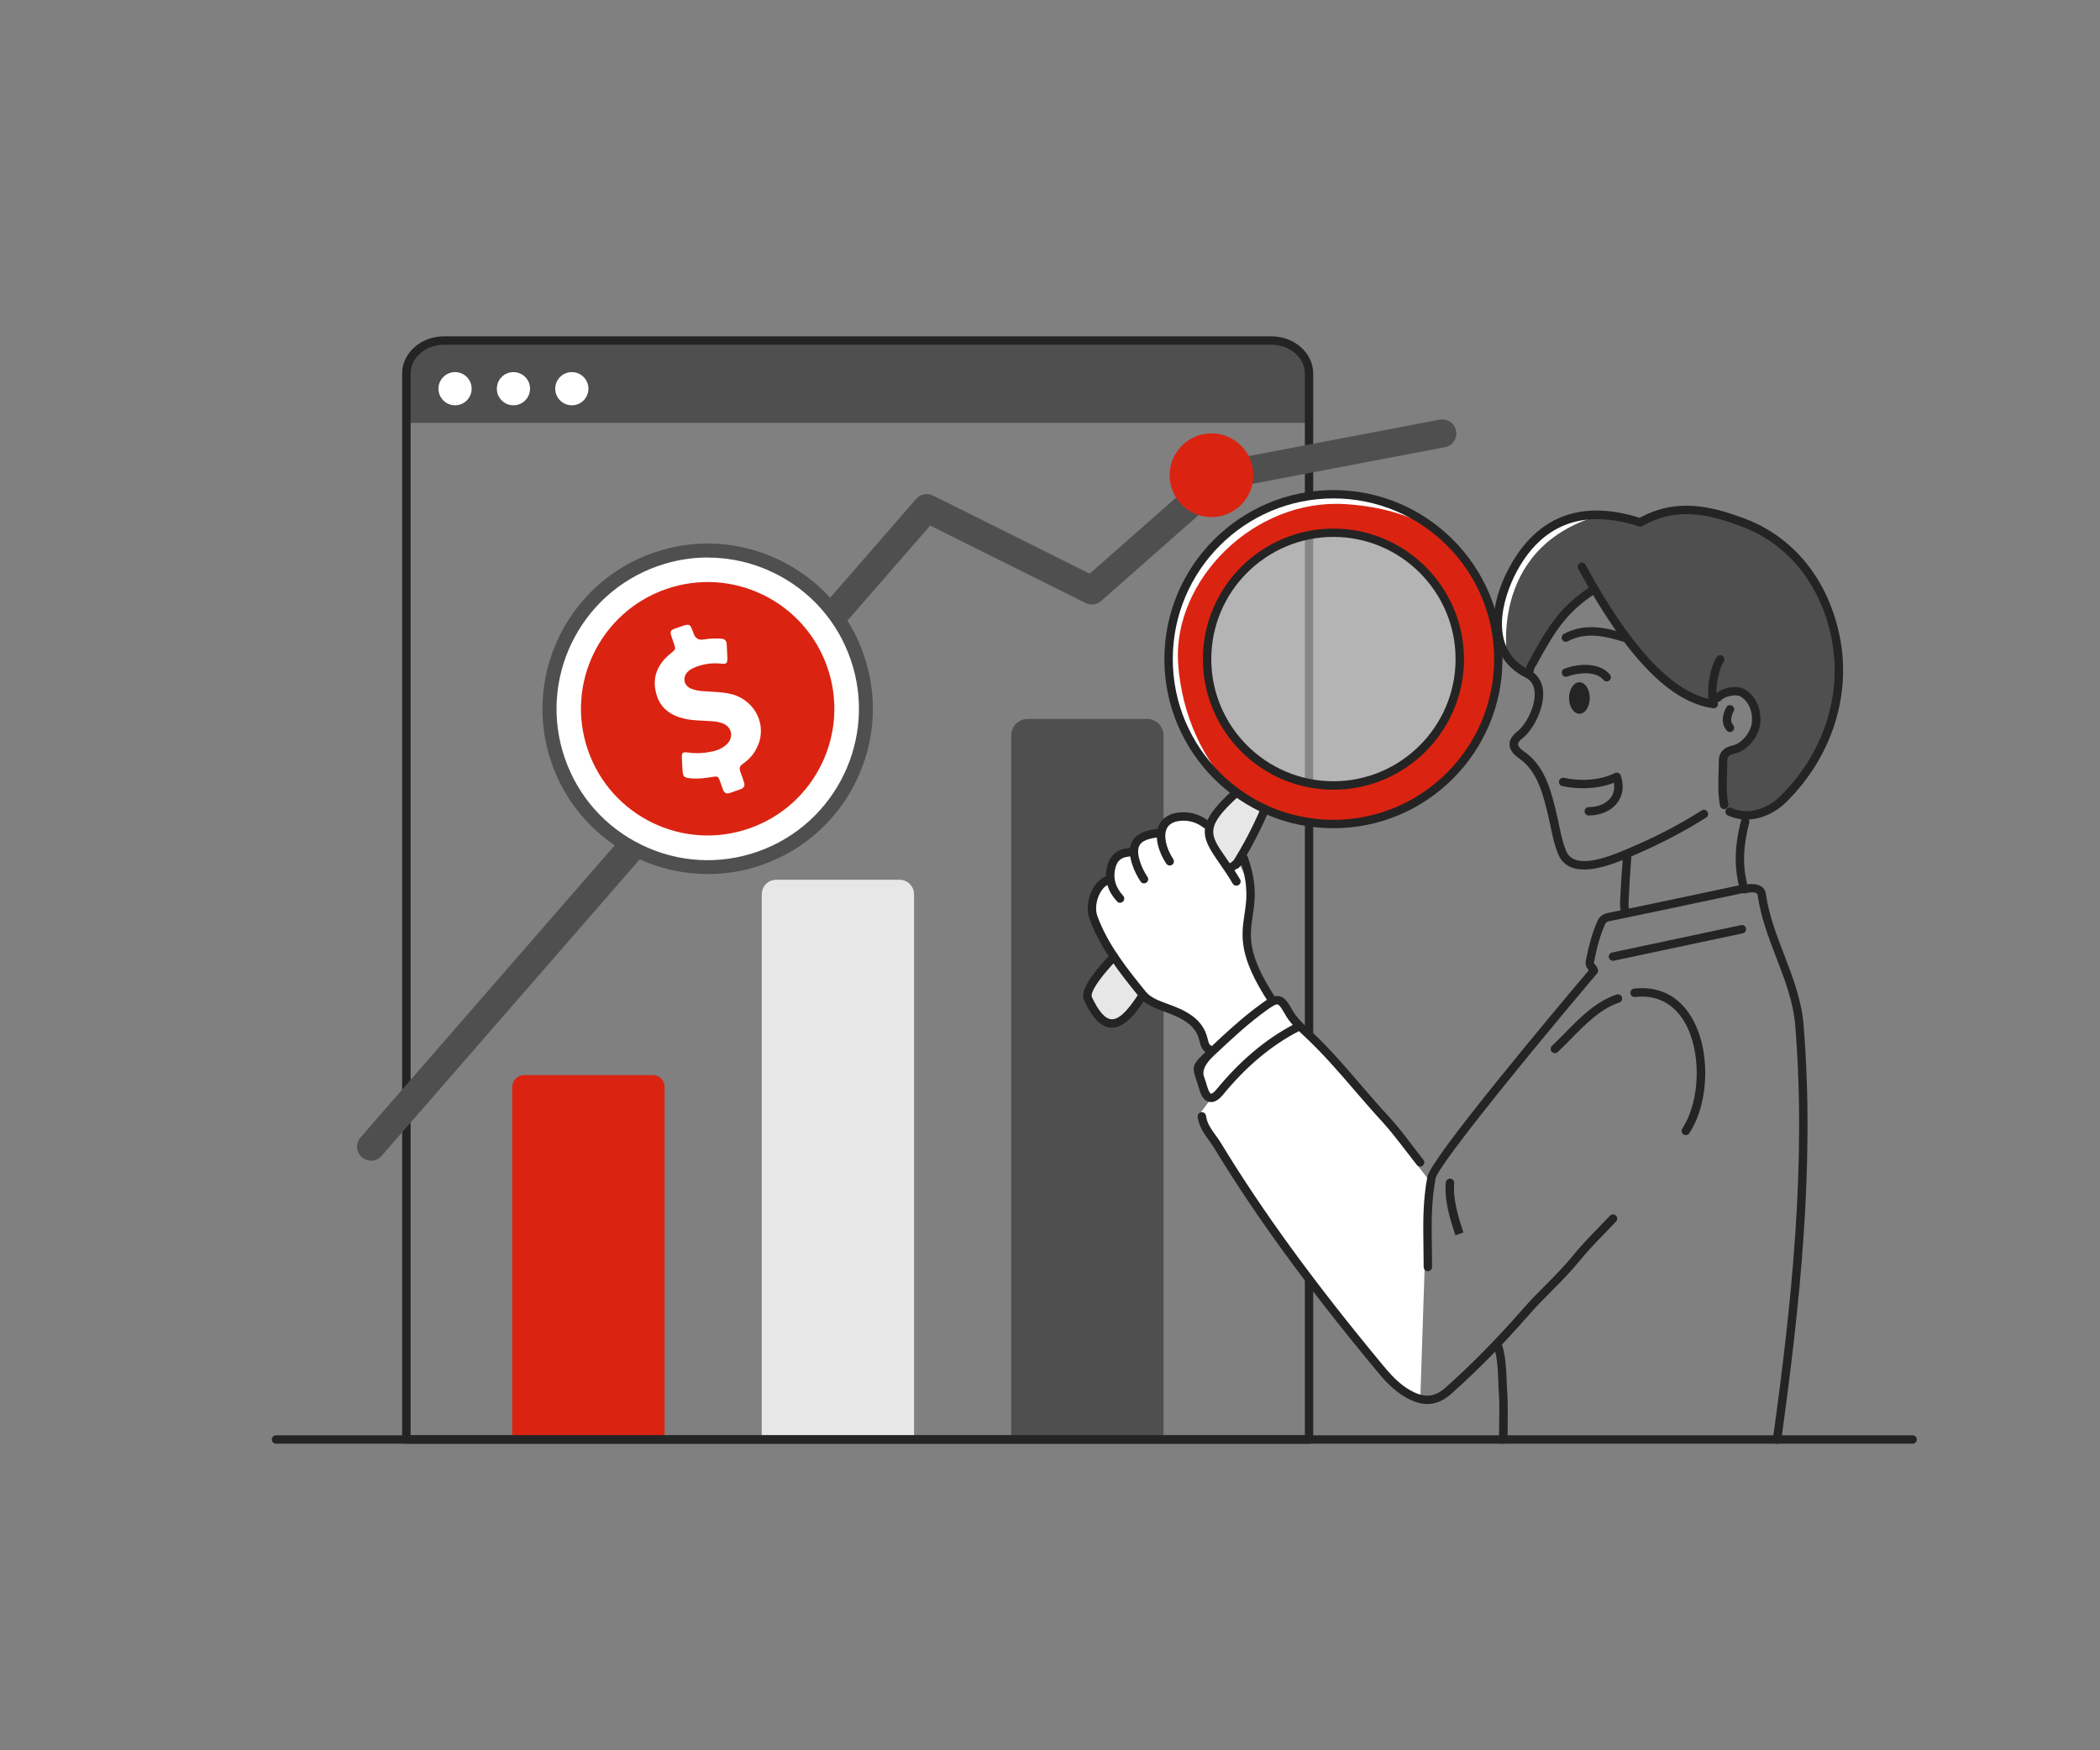 <svg width="300" height="250" viewBox="0 0 300 250" fill="none" xmlns="http://www.w3.org/2000/svg">
<rect x="0" y="0" width="300" height="250" fill="#808080" stroke="none"/>
<path d="M62.79 48.64H182.27C184.89 48.64 187.01 50.76 187.01 53.38V60.4H58.05V53.38C58.05 50.76 60.17 48.64 62.79 48.64Z" fill="#4F4F4F"/>
<path d="M74.85 153.56H93.27C94.19 153.56 94.94 154.31 94.94 155.23V205.61H73.18V155.23C73.18 154.31 73.93 153.56 74.85 153.56Z" fill="#DA2411"/>
<path d="M110.89 125.66H128.51C129.65 125.66 130.58 126.59 130.58 127.73V205.6H108.82V127.73C108.82 126.59 109.75 125.66 110.89 125.66Z" fill="#E7E7E7"/>
<path d="M146.81 102.69H163.87C165.17 102.69 166.22 103.74 166.22 105.04V205.61H144.46V105.04C144.46 103.74 145.51 102.69 146.81 102.69Z" fill="#4F4F4F"/>
<path d="M65.01 57.89C66.319 57.89 67.38 56.829 67.38 55.52C67.38 54.211 66.319 53.15 65.01 53.15C63.701 53.15 62.64 54.211 62.64 55.52C62.64 56.829 63.701 57.89 65.01 57.89Z" fill="white"/>
<path d="M73.35 57.89C74.659 57.89 75.72 56.829 75.72 55.52C75.72 54.211 74.659 53.15 73.35 53.15C72.041 53.15 70.98 54.211 70.98 55.52C70.98 56.829 72.041 57.89 73.35 57.89Z" fill="white"/>
<path d="M81.69 57.89C82.999 57.89 84.06 56.829 84.06 55.52C84.06 54.211 82.999 53.15 81.69 53.15C80.381 53.15 79.32 54.211 79.32 55.52C79.32 56.829 80.381 57.89 81.69 57.89Z" fill="white"/>
<path d="M187.01 206.21H58.05C57.72 206.21 57.45 205.94 57.45 205.61V53.35C57.45 50.42 60.13 48.04 63.42 48.04H181.63C184.92 48.04 187.6 50.42 187.6 53.35V205.6C187.6 205.93 187.33 206.2 187 206.2L187.01 206.21ZM58.66 205.01H186.41V53.35C186.41 51.08 184.27 49.24 181.64 49.24H63.43C60.8 49.24 58.66 51.08 58.66 53.35V205V205.01Z" fill="#242424"/>
<path d="M53.01 165.78C52.54 165.78 52.08 165.62 51.7 165.29C50.87 164.56 50.78 163.3 51.5 162.47L130.88 71.26C131.48 70.57 132.46 70.38 133.28 70.78L155.67 81.94L173.34 66.38C173.61 66.14 173.94 65.98 174.29 65.92L205.67 59.94C206.75 59.74 207.8 60.45 208.01 61.53C208.22 62.62 207.51 63.66 206.42 63.87L175.57 69.75L157.3 85.84C156.69 86.38 155.81 86.49 155.09 86.13L132.88 75.07L54.51 165.11C54.11 165.56 53.56 165.8 53 165.8L53.01 165.78Z" fill="#4F4F4F"/>
<path d="M101.09 123.84C113.572 123.84 123.69 113.722 123.69 101.24C123.69 88.758 113.572 78.64 101.09 78.64C88.608 78.64 78.49 88.758 78.49 101.24C78.49 113.722 88.608 123.84 101.09 123.84Z" fill="white"/>
<path d="M101.12 124.84C91.34 124.84 82.18 118.72 78.8 108.98C74.53 96.69 81.06 83.21 93.36 78.95C99.32 76.88 105.72 77.26 111.39 80.01C117.06 82.76 121.33 87.55 123.39 93.51C127.66 105.8 121.13 119.28 108.83 123.54C106.28 124.43 103.67 124.85 101.11 124.85L101.12 124.84ZM101.12 79.63C98.73 79.63 96.34 80.03 94.02 80.84C82.77 84.75 76.79 97.08 80.7 108.33C82.59 113.78 86.49 118.17 91.69 120.69C96.88 123.21 102.74 123.55 108.19 121.66C119.44 117.75 125.42 105.42 121.51 94.17C119.62 88.72 115.72 84.33 110.52 81.81C107.54 80.36 104.34 79.64 101.12 79.64V79.63Z" fill="#4F4F4F"/>
<path d="M95.16 84.14C85.72 87.42 80.72 97.73 84 107.17C87.28 116.61 97.59 121.61 107.03 118.33C116.47 115.05 121.47 104.74 118.19 95.3C114.91 85.86 104.6 80.86 95.16 84.14ZM108.35 106.27C107.92 107.44 107.16 108.39 106.14 109.09C105.69 109.39 105.56 109.73 105.77 110.24C105.97 110.74 106.12 111.25 106.29 111.76C106.45 112.21 106.29 112.53 105.86 112.7C105.57 112.81 105.29 112.91 105 113.01C104.75 113.1 104.49 113.19 104.24 113.27C103.76 113.43 103.44 113.23 103.28 112.77C103.15 112.41 103.02 112.03 102.89 111.67C102.6 110.86 102.56 110.84 101.74 110.98C100.68 111.16 99.62 111.28 98.55 111.16C97.71 111.06 97.57 110.91 97.51 110.08C97.47 109.46 97.43 108.85 97.41 108.23C97.4 107.78 97.45 107.55 97.67 107.48C97.8 107.44 97.98 107.44 98.24 107.48C99.44 107.66 100.62 107.58 101.8 107.33C102 107.29 102.19 107.23 102.38 107.17C102.91 106.99 103.39 106.71 103.81 106.32C104.88 105.33 104.57 103.81 103.21 103.31C102.75 103.14 102.26 103.06 101.76 103.02C100.49 102.92 99.21 102.95 97.95 102.69C95.91 102.26 94.36 101.25 93.77 99.15C93.1 96.78 93.92 94.87 95.78 93.36C96.55 92.74 96.56 92.74 96.24 91.83C96.13 91.52 96.02 91.21 95.92 90.89C95.7 90.19 95.77 90.03 96.46 89.77L96.7 89.69L97.1 89.55L97.26 89.49C98.57 89.04 98.59 89.09 99.09 90.5C99.337 91.193 99.823 91.473 100.55 91.34C101.39 91.19 102.22 91.16 103.07 91.23C103.53 91.27 103.78 91.49 103.81 91.97C103.85 92.67 103.89 93.37 103.91 94.06C103.91 94.48 103.86 94.7 103.63 94.78C103.5 94.82 103.33 94.83 103.1 94.8C101.92 94.66 100.77 94.79 99.66 95.17C99.52 95.22 99.37 95.28 99.24 95.33C98.92 95.47 98.61 95.62 98.34 95.86C97.41 96.72 97.65 97.99 98.85 98.41C99.45 98.63 100.09 98.71 100.72 98.74C101.83 98.8 102.94 98.85 104.03 99.04C107.49 99.65 109.56 103.06 108.36 106.28L108.35 106.27Z" fill="#DA2411"/>
<path d="M173.07 73.86C176.373 73.86 179.05 71.183 179.05 67.88C179.05 64.577 176.373 61.9 173.07 61.9C169.767 61.9 167.09 64.577 167.09 67.88C167.09 71.183 169.767 73.86 173.07 73.86Z" fill="#DA2411"/>
<path d="M273.23 206.21H39.43C39.1 206.21 38.83 205.94 38.83 205.61C38.83 205.28 39.1 205.01 39.43 205.01H273.23C273.56 205.01 273.83 205.28 273.83 205.61C273.83 205.94 273.56 206.21 273.23 206.21Z" fill="#242424"/>
<path d="M218.4 96.14C218.4 96.14 207.31 90.69 220.39 76.09C220.39 76.09 225.16 70.59 234.46 74.55C234.46 74.55 256.61 65.71 262.63 94.15C264 100.62 256.41 120.77 246.29 114.97L246.71 107.43C246.71 107.43 251.68 106.99 250.88 100.56C250.88 100.56 247.61 96.96 245.38 99.7C243.15 102.44 232.98 93.51 227.68 84.33C227.68 84.33 220.14 89.26 218.39 96.15L218.4 96.14Z" fill="#4F4F4F"/>
<path d="M176.63 113.19L155.34 141.74C155.34 141.74 155.57 147.32 160.14 146.19C162.66 145.57 180.58 115.91 180.58 115.91L176.63 113.2V113.19Z" fill="#E7E7E7"/>
<path d="M176.87 123.02L175.42 124L171.71 117.7C171.71 117.7 167.3 115.14 165.87 118.98C165.87 118.98 161.88 118.84 161.68 121.72C161.68 121.72 157.52 120.82 158.61 126.37C158.61 126.37 153.4 125.75 158.43 136.65L164.13 142.86L170.69 146.23L173.08 149.99L170.93 151.64L173.08 156.81L171.13 159.47C171.13 159.47 196.84 201.07 202.9 199.82L203.94 168.31C203.94 168.31 184.4 142.91 181.74 142.85L178.24 135.08L178.82 127.01L176.87 123.03V123.02Z" fill="white"/>
<g opacity="0.5">
<path d="M190.49 112.2C200.459 112.2 208.54 104.119 208.54 94.15C208.54 84.181 200.459 76.1 190.49 76.1C180.521 76.1 172.44 84.181 172.44 94.15C172.44 104.119 180.521 112.2 190.49 112.2Z" fill="#E7E7E7"/>
</g>
<path d="M190.49 70.59C177.48 70.59 166.94 81.14 166.94 94.14C166.94 107.14 177.49 117.69 190.49 117.69C203.49 117.69 214.04 107.14 214.04 94.14C214.04 81.14 203.49 70.59 190.49 70.59ZM190.49 112.2C180.52 112.2 172.44 104.12 172.44 94.15C172.44 84.18 180.52 76.1 190.49 76.1C200.46 76.1 208.54 84.18 208.54 94.15C208.54 104.12 200.46 112.2 190.49 112.2Z" fill="#DA2411"/>
<path d="M168.3 94.7C168.75 101.77 171.83 108.98 176.77 113.28C170.81 109.02 166.94 102.04 166.94 94.15C166.94 81.14 177.48 70.59 190.49 70.59C196.48 70.59 201.96 72.83 206.11 76.51C202.22 73.68 197.43 72.35 192.26 72.01C179.06 71.15 167.55 82.96 168.3 94.7Z" fill="white"/>
<path d="M215.31 93.81C215.31 93.81 212.51 77.19 229.93 73.26C229.93 73.26 209.34 74.28 215.31 93.81Z" fill="white"/>
<path d="M253.86 206.21C253.86 206.21 253.8 206.21 253.78 206.21C253.45 206.16 253.22 205.86 253.27 205.53C255.89 186.66 258.09 166.44 256.46 146.45C256.19 143.13 255.01 140.05 253.76 136.79C252.66 133.93 251.53 130.96 251.09 127.85C251.07 127.7 251.01 127.64 250.95 127.6C250.58 127.36 249.69 127.49 249.34 127.59C249.02 127.68 248.69 127.49 248.6 127.18C247.71 124.1 247.75 121.01 248.73 117.19C248.81 116.87 249.14 116.68 249.46 116.76C249.78 116.84 249.97 117.17 249.89 117.49C249.01 120.92 248.92 123.6 249.61 126.32C250.17 126.24 251.01 126.22 251.6 126.61C251.98 126.86 252.21 127.23 252.27 127.69C252.69 130.67 253.8 133.57 254.88 136.37C256.1 139.56 257.37 142.87 257.65 146.36C259.3 166.47 257.09 186.77 254.46 205.71C254.42 206.01 254.16 206.23 253.87 206.23L253.86 206.21Z" fill="#242424"/>
<path d="M203.91 200.54C202.93 200.54 201.88 200.21 200.76 199.56C199.02 198.56 197.71 197.06 196.62 195.75C186.76 183.86 179.39 173.75 173.43 163.94C173.21 163.58 172.96 163.24 172.71 162.89C172 161.91 171.27 160.89 171.1 159.53C171.06 159.2 171.29 158.9 171.62 158.86C171.94 158.82 172.25 159.05 172.29 159.38C172.42 160.43 173.03 161.28 173.68 162.18C173.95 162.55 174.21 162.92 174.45 163.31C180.38 173.07 187.72 183.14 197.54 194.98C198.57 196.22 199.79 197.62 201.36 198.52C203.41 199.71 204.9 199.62 206.49 198.21C210.22 194.9 213.84 191.21 217.56 186.96C218.59 185.78 219.7 184.66 220.77 183.58C222.11 182.24 223.49 180.84 224.7 179.35C225.84 177.94 227.11 176.63 228.35 175.36C228.9 174.79 229.45 174.22 229.99 173.65C230.22 173.41 230.6 173.4 230.84 173.62C231.08 173.84 231.09 174.23 230.87 174.47C230.32 175.05 229.77 175.63 229.21 176.2C228 177.45 226.74 178.75 225.64 180.11C224.39 181.65 222.99 183.07 221.63 184.43C220.57 185.5 219.47 186.6 218.47 187.75C214.72 192.04 211.06 195.76 207.29 199.11C206.21 200.07 205.1 200.54 203.91 200.54Z" fill="#242424"/>
<path d="M203.98 181.58C203.65 181.58 203.38 181.31 203.38 180.98C203.38 179.97 203.37 179 203.35 178.06C203.3 174.57 203.26 171.56 203.91 168.08C204.4 165.46 221.88 144.61 227.23 138.28C227.44 138.03 227.82 137.99 228.07 138.21C228.32 138.42 228.36 138.8 228.14 139.05C214.84 154.79 205.36 166.82 205.09 168.3C204.46 171.66 204.5 174.62 204.55 178.04C204.56 178.98 204.58 179.95 204.58 180.97C204.58 181.3 204.31 181.57 203.98 181.57V181.58Z" fill="#242424"/>
<path d="M173.07 150.58C173.07 150.58 173.01 150.58 172.99 150.58C171.75 150.41 171.48 149.24 171.35 148.68C170.99 147.13 170.07 146.14 168.16 145.23C167.64 144.98 167.08 144.77 166.48 144.55C165.09 144.04 163.65 143.51 162.77 142.43C160.03 139.04 157.2 135.53 155.63 131.22C155.18 129.99 155.36 128.33 156.09 127C156.67 125.93 157.52 125.22 158.47 125C158.79 124.93 159.12 125.12 159.19 125.45C159.27 125.77 159.07 126.1 158.74 126.17C158.12 126.31 157.56 126.81 157.14 127.58C156.58 128.61 156.43 129.91 156.76 130.82C158.26 134.94 161.03 138.37 163.71 141.68C164.38 142.5 165.6 142.96 166.9 143.43C167.5 143.65 168.12 143.88 168.69 144.15C170.18 144.86 171.97 145.99 172.52 148.38C172.68 149.06 172.8 149.34 173.16 149.39C173.49 149.44 173.72 149.74 173.67 150.07C173.63 150.37 173.37 150.59 173.08 150.59L173.07 150.58Z" fill="#242424"/>
<path d="M226.27 124.19C224.72 124.19 223.35 123.67 222.66 122.13C222.11 120.9 221.82 119.54 221.55 118.23C221.46 117.82 221.38 117.41 221.28 117.01L221.22 116.74C220.52 113.74 219.73 110.35 217.25 108.5L217.09 108.38C216.68 108.08 216.21 107.74 215.91 107.22C215.09 105.82 216.39 104.77 216.82 104.43C217.96 103.51 219.46 100.83 219.22 98.72C219.12 97.79 218.69 97.15 217.93 96.77C217.47 96.54 217.04 96.29 216.67 96.02C211.84 92.53 212.88 85.59 216.06 80.26C220.07 73.54 226.18 71.42 234.24 73.96C239.68 70.99 244.73 72.42 249.06 74C256.22 76.62 261.24 82.84 262.85 91.07C264.49 99.46 261.6 108.26 255.14 114.6C253.32 116.39 250.05 117.95 246.83 116.47C246.53 116.33 246.4 115.98 246.54 115.68C246.68 115.38 247.03 115.24 247.33 115.39C249.99 116.61 252.75 115.27 254.3 113.75C260.47 107.69 263.23 99.3 261.67 91.31C260.15 83.5 255.4 77.61 248.65 75.14C244.33 73.56 239.69 72.26 234.61 75.14C234.46 75.22 234.29 75.24 234.13 75.19C226.55 72.73 220.82 74.64 217.1 80.88C214.94 84.5 212.56 91.57 217.38 95.05C217.7 95.28 218.07 95.5 218.47 95.7C219.6 96.26 220.28 97.26 220.43 98.59C220.69 100.95 219.14 104.11 217.59 105.37C216.74 106.06 216.8 106.34 216.97 106.62C217.14 106.92 217.47 107.16 217.82 107.41L217.99 107.53C220.83 109.64 221.67 113.27 222.42 116.46L222.48 116.73C222.58 117.14 222.66 117.56 222.75 117.98C223.01 119.23 223.29 120.52 223.78 121.64C225.01 124.39 230.12 122.25 232.3 121.33L232.48 121.25C236.36 119.63 239.93 117.78 243.09 115.76C243.37 115.58 243.74 115.66 243.92 115.94C244.1 116.22 244.02 116.59 243.74 116.77C240.52 118.82 236.89 120.7 232.95 122.36L232.77 122.44C231.28 123.07 228.59 124.2 226.3 124.2L226.27 124.19Z" fill="#242424"/>
<path d="M240.82 162.13C240.71 162.13 240.59 162.1 240.49 162.03C240.21 161.85 240.14 161.48 240.32 161.2C242.99 157.14 243.09 149.95 240.55 145.82C239.45 144.02 237.34 141.98 233.58 142.4C233.26 142.44 232.95 142.2 232.92 141.87C232.88 141.54 233.12 141.24 233.45 141.21C236.92 140.81 239.73 142.19 241.58 145.19C244.38 149.75 244.27 157.39 241.33 161.86C241.21 162.04 241.02 162.13 240.83 162.13H240.82Z" fill="#242424"/>
<path d="M246.3 115.57C246.02 115.57 245.76 115.37 245.71 115.08C245.41 113.45 245.46 111.82 245.51 110.25C245.53 109.7 245.55 109.14 245.55 108.59C245.55 107.51 246.27 106.73 247.45 106.5C248.74 106.25 250.1 104.67 250.26 103.24C250.44 101.59 249.77 100.1 248.57 99.45C247.95 99.12 246.31 99.47 245.87 100.03C245.66 100.29 245.29 100.34 245.03 100.13C244.77 99.93 244.72 99.55 244.93 99.29C245.73 98.27 248.01 97.79 249.14 98.4C250.78 99.28 251.69 101.23 251.46 103.37C251.28 105.1 249.68 107.3 247.69 107.68C246.86 107.84 246.76 108.28 246.76 108.6C246.76 109.16 246.74 109.73 246.72 110.29C246.67 111.87 246.62 113.37 246.9 114.87C246.96 115.2 246.74 115.51 246.42 115.57C246.38 115.57 246.35 115.58 246.31 115.58L246.3 115.57Z" fill="#242424"/>
<path d="M202.89 166.63C202.71 166.63 202.54 166.55 202.42 166.4C201.91 165.75 201.4 165.1 200.9 164.44C199.82 163.03 198.71 161.57 197.5 160.26C196.13 158.78 194.8 157.23 193.51 155.74C191.22 153.07 188.84 150.32 186.22 147.9C186.01 147.7 185.78 147.5 185.56 147.28C181.6 149.33 178.05 152.31 174.7 156.38C174.04 157.18 173.38 157.52 172.75 157.39C172.1 157.26 171.63 156.66 171.33 155.62C171.16 155.02 171 154.55 170.87 154.17C170.18 152.18 170.45 151.93 172.56 149.94C174.99 147.65 177.49 145.3 180.28 143.3C181.22 142.62 182.01 142.12 182.78 142.29C183.49 142.45 183.95 143.07 184.6 144.23C185.23 145.35 186.14 146.2 187.03 147.02C189.7 149.49 192.1 152.27 194.41 154.96C195.69 156.45 197.02 157.99 198.37 159.45C199.62 160.8 200.75 162.28 201.84 163.72C202.34 164.37 202.83 165.02 203.34 165.66C203.55 165.92 203.5 166.3 203.24 166.5C203.13 166.59 203 166.63 202.87 166.63H202.89ZM182.47 143.45C182.12 143.45 181.36 144 180.98 144.27C178.25 146.23 175.78 148.55 173.39 150.8C172.17 151.947 171.707 152.937 172 153.77C172.14 154.16 172.3 154.65 172.48 155.28C172.68 155.97 172.9 156.19 172.99 156.21C173.1 156.24 173.35 156.12 173.77 155.62C177.14 151.53 180.71 148.51 184.68 146.39C184.26 145.92 183.87 145.41 183.55 144.82C183.33 144.44 182.83 143.53 182.51 143.46C182.49 143.46 182.47 143.46 182.45 143.46L182.47 143.45Z" fill="#242424"/>
<path d="M227.69 139.27C227.39 139.27 227.13 139.05 227.1 138.74C227.1 138.71 227.01 138.62 226.96 138.56C226.76 138.32 226.41 137.92 226.54 137.27C226.91 135.38 227.38 133.37 228.24 131.48C228.59 130.73 229.2 130.51 229.75 130.39C234.85 129.34 239.94 128.26 245.03 127.18L248.71 126.4C249.03 126.33 249.35 126.54 249.42 126.86C249.49 127.18 249.28 127.5 248.96 127.57L245.28 128.35C240.19 129.43 235.09 130.51 229.99 131.56C229.54 131.65 229.42 131.76 229.32 131.97C228.51 133.74 228.06 135.67 227.7 137.49C227.69 137.55 227.68 137.57 227.85 137.76C228.01 137.94 228.22 138.19 228.27 138.57C228.31 138.9 228.08 139.2 227.75 139.24C227.72 139.24 227.7 139.24 227.67 139.24L227.69 139.27Z" fill="#242424"/>
<path d="M214.75 206.21C214.42 206.21 214.15 205.94 214.15 205.61C214.15 204.92 214.15 204.24 214.17 203.55C214.19 202.02 214.22 200.44 214.12 198.9C214.08 198.36 214.06 197.81 214.04 197.27C213.98 195.6 213.92 194.02 213.44 192.47C213.34 192.15 213.52 191.82 213.84 191.72C214.16 191.62 214.49 191.8 214.59 192.12C215.11 193.81 215.17 195.55 215.24 197.22C215.26 197.75 215.28 198.29 215.32 198.82C215.42 200.4 215.4 202.01 215.38 203.56C215.37 204.24 215.36 204.92 215.36 205.6C215.36 205.93 215.09 206.2 214.76 206.2L214.75 206.21Z" fill="#242424"/>
<path d="M218.39 96.78C218.32 96.78 218.25 96.77 218.18 96.74C217.87 96.62 217.71 96.28 217.83 95.97C217.88 95.83 217.92 95.69 217.96 95.54C218.06 95.16 218.18 94.73 218.46 94.39C221.39 88.93 223.16 86.5 227.17 83.82C227.45 83.63 227.82 83.71 228 83.99C228.18 84.27 228.11 84.64 227.83 84.82C224.01 87.37 222.32 89.71 219.47 95.02C219.44 95.07 219.41 95.11 219.37 95.15C219.25 95.27 219.17 95.56 219.1 95.84C219.05 96.02 219 96.21 218.94 96.38C218.85 96.62 218.62 96.77 218.38 96.77L218.39 96.78Z" fill="#242424"/>
<path d="M222.12 150.42C221.96 150.42 221.8 150.36 221.68 150.23C221.45 149.99 221.47 149.61 221.71 149.38C222.33 148.8 222.95 148.17 223.58 147.53C225.75 145.32 228 143.03 230.95 142.05C231.26 141.95 231.6 142.11 231.71 142.43C231.81 142.74 231.65 143.08 231.33 143.19C228.65 144.09 226.51 146.27 224.44 148.38C223.8 149.03 223.17 149.67 222.53 150.27C222.41 150.38 222.27 150.43 222.12 150.43V150.42Z" fill="#242424"/>
<path d="M181.74 143.47C181.54 143.47 181.35 143.38 181.24 143.2C176.9 136.56 177.33 133.67 177.78 130.62C178.07 128.71 178.36 126.73 177.38 123.57L176.25 124.39C175.98 124.59 175.61 124.53 175.41 124.26C175.21 123.99 175.27 123.62 175.54 123.42L177.33 122.11C177.48 122 177.68 121.97 177.86 122.02C178.04 122.08 178.19 122.21 178.25 122.39C179.63 126.3 179.28 128.68 178.96 130.79C178.52 133.74 178.14 136.28 182.23 142.54C182.41 142.82 182.33 143.19 182.06 143.37C181.96 143.44 181.85 143.47 181.73 143.47H181.74Z" fill="#242424"/>
<path d="M176.63 126.51C176.42 126.51 176.22 126.4 176.11 126.22C175.42 125.04 174.74 124.08 174.15 123.22C171.53 119.47 170.69 117.74 176.23 112.75C176.48 112.53 176.86 112.55 177.08 112.79C177.3 113.03 177.28 113.42 177.04 113.64C172.07 118.13 172.78 119.15 175.14 122.53C175.75 123.4 176.44 124.39 177.15 125.6C177.32 125.89 177.22 126.25 176.94 126.42C176.84 126.48 176.74 126.5 176.64 126.5L176.63 126.51Z" fill="#242424"/>
<path d="M232.25 130.89C232.02 130.89 231.81 130.76 231.71 130.54C231.37 129.82 231.42 129.09 231.46 128.44L231.48 128.07C231.54 126.71 231.63 125.35 231.73 123.98L231.84 122.4C231.86 122.07 232.17 121.83 232.48 121.84C232.81 121.86 233.06 122.15 233.04 122.48L232.93 124.07C232.84 125.42 232.74 126.77 232.69 128.12L232.67 128.52C232.63 129.07 232.6 129.59 232.81 130.03C232.95 130.33 232.81 130.69 232.52 130.83C232.44 130.87 232.35 130.89 232.27 130.89H232.25Z" fill="#242424"/>
<path d="M160.01 128.95C159.85 128.95 159.68 128.88 159.57 128.75C158.26 127.32 157.77 125.72 158.11 124.01C158.48 122.11 159.61 121.18 161.65 121.11C162.02 121.09 162.26 121.36 162.27 121.69C162.28 122.02 162.02 122.3 161.69 122.31C160.2 122.37 159.54 122.89 159.28 124.24C159.02 125.58 159.4 126.79 160.45 127.94C160.67 128.18 160.66 128.56 160.41 128.79C160.29 128.89 160.15 128.95 160.01 128.95Z" fill="#242424"/>
<path d="M167.1 123.62C166.91 123.62 166.72 123.53 166.6 123.35C165.63 121.9 164.78 119.59 165.57 117.87C165.89 117.16 166.64 116.27 168.35 116.06C169.87 115.88 171.39 116.28 172.61 117.23C172.87 117.43 172.92 117.81 172.72 118.07C172.52 118.33 172.14 118.38 171.88 118.18C170.91 117.43 169.72 117.11 168.5 117.26C167.57 117.37 166.95 117.75 166.67 118.38C166.2 119.4 166.59 121.17 167.6 122.7C167.78 122.98 167.71 123.35 167.43 123.53C167.33 123.6 167.21 123.63 167.1 123.63V123.62Z" fill="#242424"/>
<path d="M207.91 176.44C207.19 174.23 206.31 171.51 206.54 168.9C206.57 168.57 206.87 168.32 207.19 168.35C207.52 168.38 207.77 168.67 207.74 169C207.54 171.37 208.38 173.96 209.05 176.04L207.92 176.44H207.91Z" fill="#242424"/>
<path d="M226.96 116.48C226.63 116.48 226.36 116.21 226.36 115.88C226.36 115.55 226.63 115.28 226.96 115.28C228.32 115.28 229.5 114.77 230.12 113.91C230.54 113.33 230.69 112.61 230.56 111.8C228.06 112.8 225.16 112.72 223.18 112.28C222.86 112.21 222.65 111.89 222.72 111.56C222.79 111.24 223.12 111.03 223.44 111.1C225.41 111.54 228.35 111.59 230.7 110.42C230.86 110.34 231.04 110.34 231.2 110.4C231.36 110.47 231.48 110.6 231.54 110.77C232.14 112.6 231.63 113.87 231.09 114.61C230.24 115.78 228.7 116.48 226.96 116.48Z" fill="#242424"/>
<path d="M176.57 124.1C176.46 124.1 176.35 124.07 176.25 124.01C175.97 123.83 175.88 123.46 176.06 123.18C177.56 120.78 178.9 118.25 180.02 115.66C180.15 115.35 180.5 115.22 180.81 115.35C181.11 115.48 181.25 115.83 181.12 116.14C179.97 118.79 178.61 121.38 177.08 123.82C176.97 124 176.77 124.1 176.57 124.1Z" fill="#242424"/>
<path d="M232.03 91.68C231.97 91.68 231.91 91.68 231.85 91.65C229.4 90.89 226.57 90.19 223.98 91.6C223.69 91.76 223.32 91.65 223.17 91.36C223.01 91.07 223.12 90.7 223.41 90.55C226.41 88.91 229.53 89.67 232.21 90.5C232.53 90.6 232.7 90.94 232.6 91.25C232.52 91.51 232.28 91.67 232.03 91.67V91.68Z" fill="#242424"/>
<path d="M158.85 146.78C158.79 146.78 158.73 146.78 158.67 146.78C157.3 146.68 156.07 145.45 154.93 143C154.23 141.88 155.34 139.81 158.56 136.38L158.7 136.23C158.92 135.99 159.31 135.97 159.55 136.2C159.79 136.43 159.81 136.81 159.58 137.05L159.44 137.2C155.61 141.29 155.9 142.28 155.99 142.43C156.95 144.48 157.88 145.52 158.76 145.58C159.76 145.66 160.97 144.55 162.5 142.2C162.68 141.92 163.05 141.84 163.33 142.03C163.61 142.21 163.69 142.58 163.5 142.86C161.74 145.56 160.29 146.78 158.85 146.78Z" fill="#242424"/>
<path d="M229.52 97.33C229.35 97.33 229.18 97.26 229.06 97.11C227.94 95.77 225.31 96.1 223.92 96.63C223.61 96.75 223.26 96.59 223.15 96.28C223.03 95.97 223.19 95.62 223.5 95.51C225.62 94.71 228.56 94.63 229.99 96.35C230.2 96.6 230.17 96.98 229.91 97.2C229.8 97.29 229.66 97.34 229.53 97.34L229.52 97.33Z" fill="#242424"/>
<path d="M244.84 101.16C244.84 101.16 244.79 101.16 244.76 101.16C238.59 100.36 232.28 93.84 225.46 81.24C225.3 80.95 225.41 80.58 225.7 80.43C225.99 80.27 226.36 80.38 226.51 80.67C232.72 92.14 238.63 98.58 244.07 99.82C243.83 97.8 244.42 95.11 245.24 93.85C245.42 93.57 245.79 93.5 246.07 93.68C246.35 93.86 246.43 94.23 246.24 94.51C245.45 95.72 244.89 98.74 245.4 100.39C245.46 100.58 245.42 100.8 245.28 100.95C245.17 101.09 245 101.16 244.82 101.16H244.84Z" fill="#242424"/>
<path d="M163.44 126.18C163.25 126.18 163.06 126.09 162.95 125.92C162.08 124.68 161 122.23 161.57 120.57C162.16 118.86 164.12 118.57 165.41 118.38C165.74 118.33 166.04 118.56 166.09 118.89C166.14 119.22 165.91 119.52 165.58 119.57C164.19 119.77 163.02 120.02 162.69 120.96C162.29 122.11 163.19 124.19 163.92 125.24C164.11 125.51 164.04 125.89 163.77 126.07C163.67 126.14 163.55 126.18 163.43 126.18H163.44Z" fill="#242424"/>
<path d="M190.49 118.3C177.17 118.3 166.34 107.47 166.34 94.15C166.34 80.83 177.17 70 190.49 70C203.81 70 214.64 80.83 214.64 94.15C214.64 107.47 203.81 118.3 190.49 118.3ZM190.49 71.19C177.83 71.19 167.54 81.49 167.54 94.14C167.54 106.79 177.84 117.1 190.49 117.1C203.14 117.1 213.45 106.8 213.45 94.14C213.45 81.48 203.15 71.19 190.49 71.19Z" fill="#242424"/>
<path d="M190.49 112.8C180.2 112.8 171.84 104.43 171.84 94.15C171.84 83.87 180.21 75.5 190.49 75.5C200.77 75.5 209.14 83.87 209.14 94.15C209.14 104.43 200.77 112.8 190.49 112.8ZM190.49 76.69C180.87 76.69 173.04 84.52 173.04 94.14C173.04 103.76 180.87 111.59 190.49 111.59C200.11 111.59 207.94 103.76 207.94 94.14C207.94 84.52 200.11 76.69 190.49 76.69Z" fill="#242424"/>
<path d="M225.63 101.95C226.447 101.95 227.11 100.943 227.11 99.7C227.11 98.457 226.447 97.45 225.63 97.45C224.813 97.45 224.15 98.457 224.15 99.7C224.15 100.943 224.813 101.95 225.63 101.95Z" fill="#242424"/>
<path d="M230.43 137.24C230.15 137.24 229.9 137.05 229.84 136.76C229.77 136.44 229.98 136.12 230.3 136.05L248.72 132.14C249.04 132.07 249.36 132.28 249.43 132.6C249.5 132.92 249.29 133.24 248.97 133.31L230.55 137.22C230.55 137.22 230.47 137.23 230.42 137.23L230.43 137.24Z" fill="#242424"/>
<path d="M247.14 104.56C246.98 104.56 246.81 104.49 246.7 104.36C245.45 102.99 246.58 101.09 246.63 101.01C246.8 100.73 247.17 100.63 247.45 100.81C247.73 100.98 247.82 101.35 247.65 101.63C247.64 101.65 246.94 102.85 247.58 103.55C247.8 103.8 247.79 104.17 247.54 104.4C247.42 104.51 247.28 104.56 247.14 104.56Z" fill="#242424"/>
</svg>
